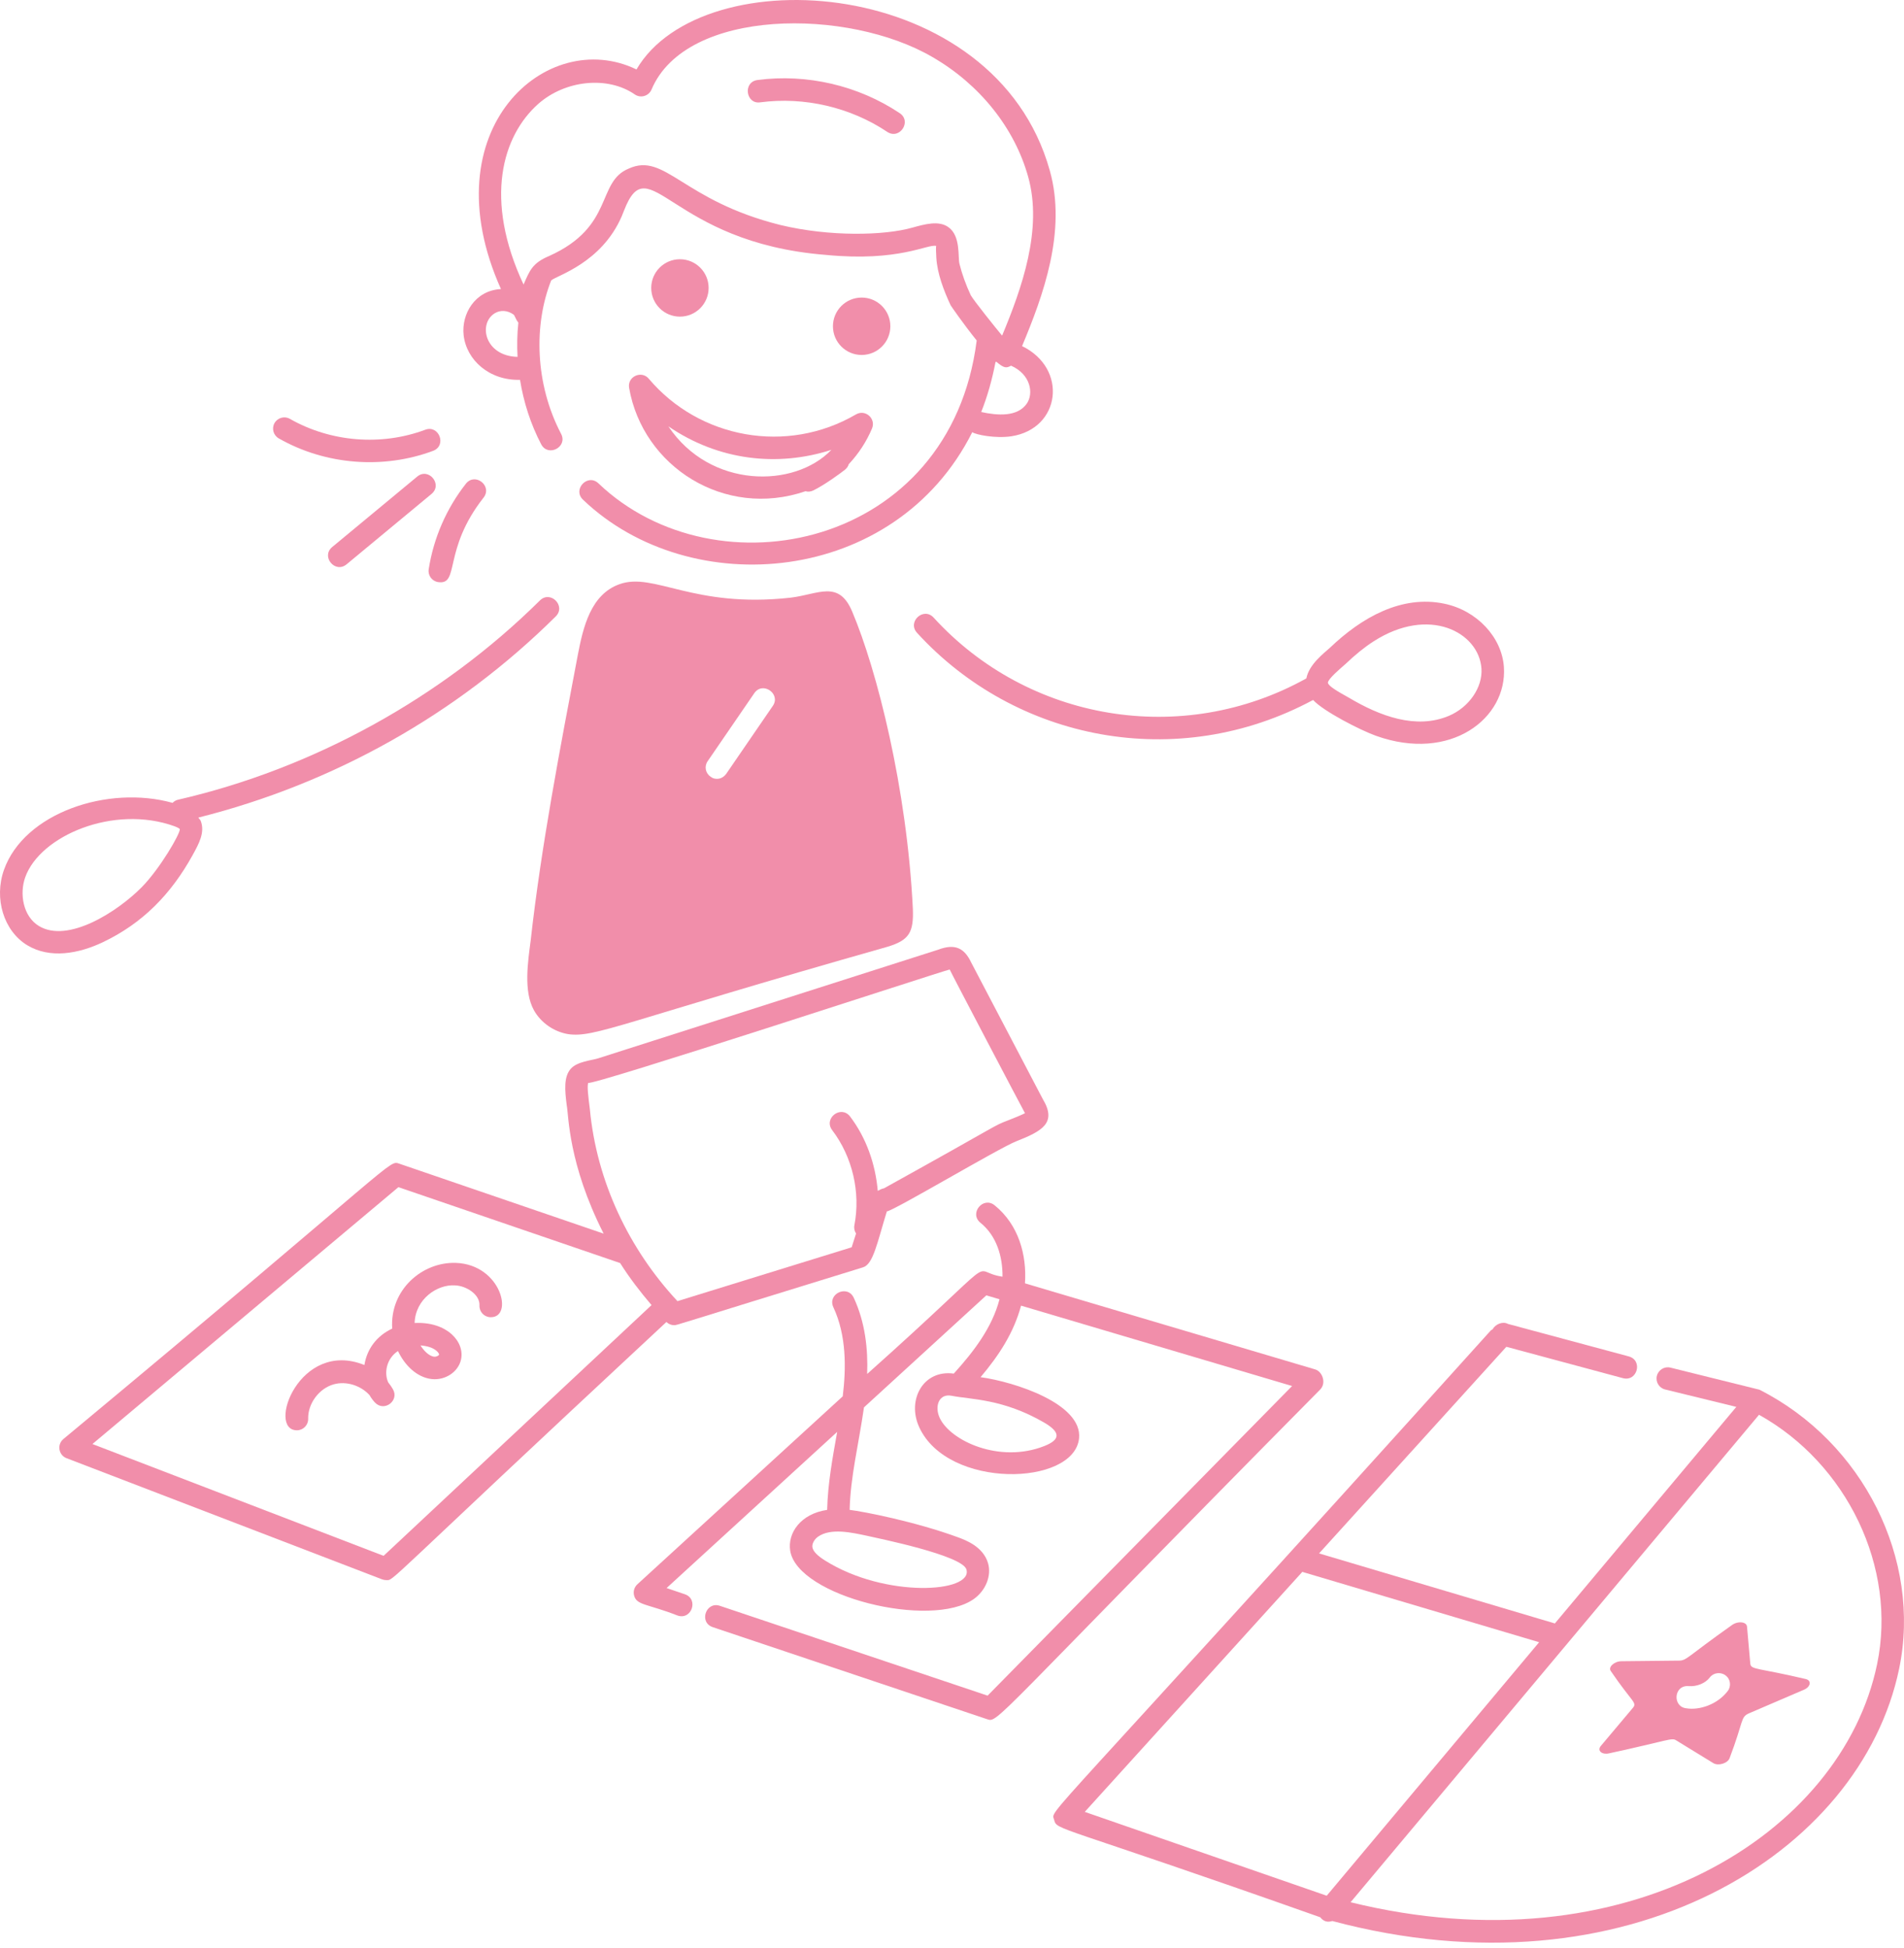 <svg width="130" height="133" viewBox="0 0 130 133" fill="none" xmlns="http://www.w3.org/2000/svg">
<path d="M4.325 98.265C27.595 78.926 26.491 79.21 27.289 79.469L41.215 84.237C38.79 79.456 38.831 76.164 38.697 75.486C38.559 74.435 38.485 73.52 38.977 72.972C39.411 72.487 40.395 72.404 40.807 72.278C41.015 72.211 64.252 64.785 64.039 64.854C65.223 64.401 65.85 64.754 66.309 65.719L71.197 75.045C72.18 76.674 71.167 77.231 69.377 77.936C68.2 78.396 61.029 82.675 60.551 82.719C59.886 84.883 59.622 86.323 58.927 86.537C45.603 90.642 46.234 90.488 46.027 90.488C45.832 90.488 45.645 90.409 45.499 90.271C25.841 108.561 26.942 107.895 26.365 107.895C26.273 107.895 26.179 107.878 26.089 107.844L4.543 99.57C3.999 99.36 3.877 98.642 4.325 98.265ZM58.449 84.23C58.343 84.068 58.295 83.868 58.335 83.664C58.769 81.42 58.203 78.992 56.819 77.169C56.208 76.362 57.423 75.43 58.043 76.241C59.15 77.7 59.773 79.49 59.931 81.316C60.058 81.25 60.18 81.175 60.361 81.14C68.623 76.561 67.735 76.928 68.815 76.507C69.105 76.392 69.729 76.147 69.985 76.013C69.82 75.732 64.889 66.336 64.843 66.201C64.431 66.272 40.142 74.247 40.163 73.937C40.073 74.16 40.17 74.919 40.271 75.713C40.733 80.659 42.935 85.282 46.255 88.846L58.149 85.17L58.449 84.23ZM26.191 106.238L44.486 89.116C43.707 88.206 42.979 87.256 42.341 86.246L27.203 81.063L6.311 98.603L26.191 106.238Z" fill="#F18EAA"/>
<path d="M31.119 86.234C34.251 86.344 35.094 90.016 33.469 89.943C33.045 89.923 32.719 89.564 32.737 89.14C32.773 88.39 31.837 87.797 31.065 87.77C29.848 87.69 28.362 88.704 28.309 90.339C30.517 90.227 31.758 91.629 31.473 92.852C31.281 93.686 30.401 94.263 29.489 94.169C28.447 94.059 27.613 93.194 27.173 92.251C26.379 92.775 26.212 93.752 26.507 94.396C26.625 94.541 26.733 94.697 26.827 94.86C27.279 95.641 26.236 96.434 25.603 95.772C25.457 95.616 25.333 95.445 25.229 95.262C24.633 94.606 23.641 94.285 22.785 94.527C21.783 94.807 21.017 95.841 21.041 96.879C21.051 97.303 20.715 97.655 20.291 97.665H20.273C18.189 97.665 20.443 91.42 24.881 93.208C25.056 92.107 25.723 91.216 26.779 90.721C26.605 88.078 28.818 86.161 31.119 86.234ZM29.649 92.641C29.803 92.655 29.965 92.554 29.977 92.504C30.003 92.397 29.733 92.099 29.297 91.974C29.105 91.918 28.907 91.884 28.711 91.871C28.911 92.194 29.274 92.602 29.649 92.641Z" fill="#F18EAA"/>
<path d="M129.668 113.946C127.044 126.596 111.029 136.519 90.969 131.174C90.633 131.28 90.367 131.203 90.146 130.919C71.958 124.479 72.166 125.019 71.971 124.256C71.774 123.49 70.615 125.441 101.759 90.879C101.797 90.829 101.859 90.807 101.909 90.77C102.112 90.408 102.61 90.209 102.96 90.402L111.208 92.621C112.187 92.886 111.795 94.366 110.808 94.105L102.85 91.964L90.062 106.072L106.162 110.854L118.551 96.067L113.69 94.878C113.278 94.777 113.026 94.362 113.126 93.95C113.228 93.537 113.652 93.282 114.054 93.386L120.126 94.892C127.206 98.471 131.22 106.484 129.668 113.946ZM88.967 107.348C88.951 107.343 88.94 107.332 88.925 107.326L74.065 123.721L90.585 129.446L105.088 112.136L88.967 107.348ZM120.101 96.606L92.214 129.892C111.025 134.515 125.753 125.252 128.164 113.634C129.538 107.024 126.095 99.944 120.101 96.606Z" fill="#F18EAA"/>
<path d="M90.137 94.884C67.627 117.651 68.16 117.651 67.397 117.393L48.667 111.108C47.694 110.781 48.205 109.325 49.155 109.652L67.431 115.784L88.221 94.642L69.716 89.154C69.213 91.01 68.219 92.534 66.951 94.038C69.278 94.359 73.921 95.858 73.675 98.218C73.329 101.484 64.708 101.708 62.761 97.452C61.907 95.597 63.031 93.507 65.122 93.794C66.482 92.293 67.74 90.652 68.244 88.718L67.345 88.451L58.99 96.1C58.612 98.716 58.069 100.813 58.011 103.099C58.985 103.216 62.507 103.907 65.399 104.968C65.917 105.158 67.131 105.603 67.461 106.742C67.707 107.597 67.309 108.599 66.497 109.181C63.576 111.258 54.448 109.008 53.953 105.891C53.764 104.684 54.66 103.367 56.476 103.1C56.518 101.318 56.841 99.573 57.16 97.775L45.513 108.437L46.759 108.861C47.722 109.188 47.225 110.644 46.263 110.315C44.152 109.488 43.438 109.627 43.285 108.905C43.229 108.639 43.319 108.364 43.519 108.181L57.54 95.346C57.772 93.432 57.805 91.209 56.901 89.265C56.472 88.349 57.86 87.694 58.293 88.617C59.079 90.308 59.268 92.126 59.207 93.82C68.984 85.102 65.944 86.822 68.448 87.176C68.463 85.811 68.051 84.39 66.945 83.497C66.151 82.855 67.123 81.666 67.909 82.301C69.56 83.633 70.114 85.711 69.982 87.631L89.807 93.511C90.271 93.648 90.586 94.425 90.137 94.884ZM64.157 96.811C64.871 98.376 68.246 99.952 71.309 98.738C72.408 98.302 72.429 97.801 71.289 97.136C68.476 95.505 66.284 95.567 64.989 95.311C64.109 95.124 63.793 96.023 64.157 96.811ZM55.469 105.652C55.513 105.925 55.797 106.223 56.339 106.562C60.461 109.147 66.447 108.757 65.985 107.168C65.702 106.198 59.918 105.036 59.203 104.87C58.154 104.648 56.724 104.316 55.851 104.932C55.593 105.115 55.433 105.418 55.469 105.652Z" fill="#F18EAA"/>
<path d="M36.949 30.335C36.227 28.952 35.752 27.461 35.505 25.936C33.419 25.996 31.846 24.59 31.655 22.884C31.496 21.452 32.42 19.83 34.204 19.738C29.305 8.808 37.363 1.787 43.457 4.742C47.951 -2.959 67.953 -1.705 71.677 11.647C72.843 15.78 71.225 20.188 69.784 23.633C72.93 25.158 72.428 29.267 69.063 29.789C67.978 29.955 66.635 29.688 66.384 29.511C61.117 39.995 47.125 41.125 39.803 34.118C39.068 33.418 40.132 32.303 40.863 33.008C48.895 40.682 64.898 37.431 66.686 23.249C65.773 22.118 64.923 20.878 64.907 20.847C64.442 19.852 63.99 18.675 63.929 17.587C63.915 17.327 63.889 16.842 63.923 16.794C63.343 16.64 61.401 17.896 56.393 17.406C45.704 16.567 44.324 9.964 42.611 14.368L42.453 14.763C41.068 17.968 38.017 18.808 37.634 19.148C36.435 22.177 36.522 26.203 38.309 29.623C38.784 30.524 37.416 31.235 36.949 30.335ZM33.771 21.396C32.632 22.115 33.104 24.311 35.337 24.369C35.295 23.589 35.308 22.808 35.392 22.033C35.233 21.823 35.249 21.788 35.098 21.508C34.647 21.155 34.127 21.17 33.771 21.396ZM70.109 27.556C70.586 26.864 70.375 25.562 69.032 24.97C68.711 25.147 68.553 25.146 68.044 24.716C68.021 24.713 67.997 24.713 67.973 24.711C67.744 25.908 67.424 27.053 66.994 28.134C68.095 28.374 69.473 28.484 70.109 27.556ZM42.931 11.51C45.414 10.381 46.596 13.696 53.283 15.364C56.657 16.175 60.383 16.087 62.303 15.541C63.141 15.308 64.085 15.046 64.737 15.499C65.616 16.102 65.389 17.57 65.511 18.02C65.685 18.723 65.951 19.454 66.283 20.165C66.504 20.548 67.967 22.372 68.421 22.918C69.757 19.705 71.211 15.654 70.197 12.062C69.269 8.736 66.893 5.762 63.671 3.9C57.926 0.533 46.842 0.516 44.485 6.114C44.294 6.566 43.734 6.723 43.339 6.447C41.501 5.175 38.605 5.458 36.749 7.095C34.293 9.283 33.025 13.606 35.747 19.428C36.167 18.478 36.339 17.966 37.489 17.483C41.979 15.467 40.699 12.424 42.931 11.51Z" fill="#F18EAA"/>
<path d="M42.298 39.891C44.653 39.041 47.329 41.55 53.971 40.812C55.876 40.587 57.269 39.563 58.191 41.775C59.87 45.745 61.923 53.815 62.327 62.05C62.389 63.668 62.081 64.2 60.587 64.651C42.458 69.794 40.606 70.889 38.776 70.611C37.813 70.447 36.932 69.832 36.461 68.993C35.724 67.682 36.052 65.634 36.236 64.2C36.941 57.848 38.262 50.97 39.451 44.724C39.813 42.834 40.33 40.59 42.298 39.891ZM48.524 53.039C48.647 53.141 48.79 53.182 48.954 53.182C49.2 53.182 49.425 53.059 49.589 52.834L52.763 48.205C53.341 47.387 52.069 46.482 51.493 47.345L48.319 51.974C48.074 52.322 48.155 52.793 48.524 53.039Z" fill="#F18EAA"/>
<path d="M62.611 43.209C61.93 42.461 63.054 41.422 63.747 42.173C70.196 49.243 80.716 51.038 89.194 46.324C89.379 45.366 90.383 44.613 90.805 44.232C92.964 42.165 95.694 40.611 98.618 41.223C100.83 41.684 102.538 43.499 102.682 45.54C102.926 49.043 99.046 52.067 93.948 50.243C92.868 49.857 90.352 48.563 89.655 47.797C80.363 52.792 69.321 50.564 62.611 43.209ZM92.105 47.645C94.195 48.888 96.676 49.83 98.927 48.88C100.304 48.296 101.238 46.936 101.15 45.647C100.974 43.171 97.573 41.352 93.778 43.799C93.162 44.195 92.537 44.7 91.865 45.343C91.522 45.644 90.678 46.352 90.666 46.616C90.688 46.838 91.285 47.191 92.105 47.645Z" fill="#F18EAA"/>
<path d="M11.783 54.822C11.881 54.725 11.995 54.645 12.139 54.612C21.359 52.496 30.141 47.662 36.863 41.001C37.584 40.288 38.666 41.377 37.943 42.093C31.181 48.794 22.758 53.511 13.541 55.828C13.591 55.909 13.676 55.974 13.709 56.063C14.003 56.845 13.581 57.612 13.149 58.395C11.688 61.039 9.749 63.045 7.009 64.344C5.367 65.121 3.41 65.484 1.857 64.542C0.255 63.567 -0.425 61.352 0.273 59.391C1.655 55.508 7.362 53.59 11.783 54.822ZM2.655 63.23C4.639 64.434 8.036 62.248 9.685 60.572C10.932 59.302 12.314 56.916 12.277 56.614C12.275 56.613 12.211 56.526 11.925 56.423C7.763 54.916 2.727 57.07 1.721 59.906C1.323 61.018 1.565 62.566 2.655 63.23Z" fill="#F18EAA"/>
<path d="M57.953 31.695C57.909 31.837 57.823 31.968 57.699 32.068C57.389 32.315 56.3 33.115 55.523 33.492C55.351 33.576 55.163 33.59 54.997 33.543C49.47 35.434 43.891 31.865 42.955 26.489C42.818 25.711 43.807 25.268 44.297 25.861C47.754 29.952 53.727 31.049 58.443 28.298C59.083 27.924 59.822 28.585 59.539 29.258C59.163 30.155 58.619 30.982 57.953 31.695ZM45.635 29.112C48.479 33.368 54.23 33.36 56.765 30.717C53.092 31.902 49.057 31.453 45.635 29.112Z" fill="#F18EAA"/>
<path d="M44.464 19.661C44.464 18.579 45.341 17.702 46.423 17.702C47.506 17.702 48.383 18.579 48.383 19.661C48.383 20.744 47.506 21.621 46.423 21.621C45.341 21.621 44.464 20.744 44.464 19.661Z" fill="#F18EAA"/>
<path d="M56.871 22.278C56.871 21.196 57.748 20.319 58.831 20.319C59.913 20.319 60.791 21.196 60.791 22.278C60.791 23.361 59.913 24.238 58.831 24.238C57.748 24.238 56.871 23.361 56.871 22.278Z" fill="#F18EAA"/>
<path d="M18.745 28.888C18.957 28.518 19.427 28.391 19.793 28.601C22.577 30.188 26.029 30.466 29.031 29.346C29.974 28.99 30.526 30.427 29.567 30.786C26.184 32.049 22.242 31.764 19.033 29.935C18.665 29.725 18.535 29.256 18.745 28.888Z" fill="#F18EAA"/>
<path d="M29.911 39.747C29.491 39.682 29.205 39.289 29.271 38.87C29.601 36.743 30.479 34.725 31.807 33.033C32.44 32.231 33.641 33.186 33.015 33.981C30.206 37.56 31.407 39.971 29.911 39.747Z" fill="#F18EAA"/>
<path d="M22.683 37.352L28.483 32.545C29.263 31.894 30.246 33.078 29.463 33.727L23.663 38.534C22.88 39.181 21.9 38.001 22.683 37.352Z" fill="#F18EAA"/>
<path d="M123.173 115.379L119.405 116.997C118.829 117.253 119.063 117.495 118.094 120.049C117.971 120.397 117.337 120.602 116.988 120.397L114.449 118.84C114.137 118.633 113.944 118.841 109.882 119.721C109.37 119.844 109.022 119.537 109.308 119.209L111.479 116.629C111.804 116.249 111.455 116.269 109.984 114.11C109.779 113.843 110.209 113.434 110.721 113.434L114.613 113.393C115.176 113.393 115.123 113.177 118.238 110.976C118.647 110.669 119.262 110.73 119.282 111.079L119.507 113.618C119.566 114.025 120.063 113.888 123.255 114.642C123.706 114.724 123.644 115.175 123.173 115.379ZM117.808 114.396C117.48 114.151 116.988 114.212 116.743 114.54C116.435 114.949 115.841 115.175 115.309 115.134C114.27 115.035 114.172 116.552 115.145 116.649C116.011 116.794 117.259 116.402 117.971 115.461C118.217 115.134 118.156 114.642 117.808 114.396Z" fill="#F18EAA"/>
<path d="M51.721 5.464C55.083 5.017 58.619 5.844 61.429 7.727C62.273 8.287 61.424 9.569 60.575 9.003C58.067 7.325 54.915 6.592 51.921 6.986C50.928 7.148 50.7 5.597 51.721 5.464Z" fill="#F18EAA"/>
</svg>
